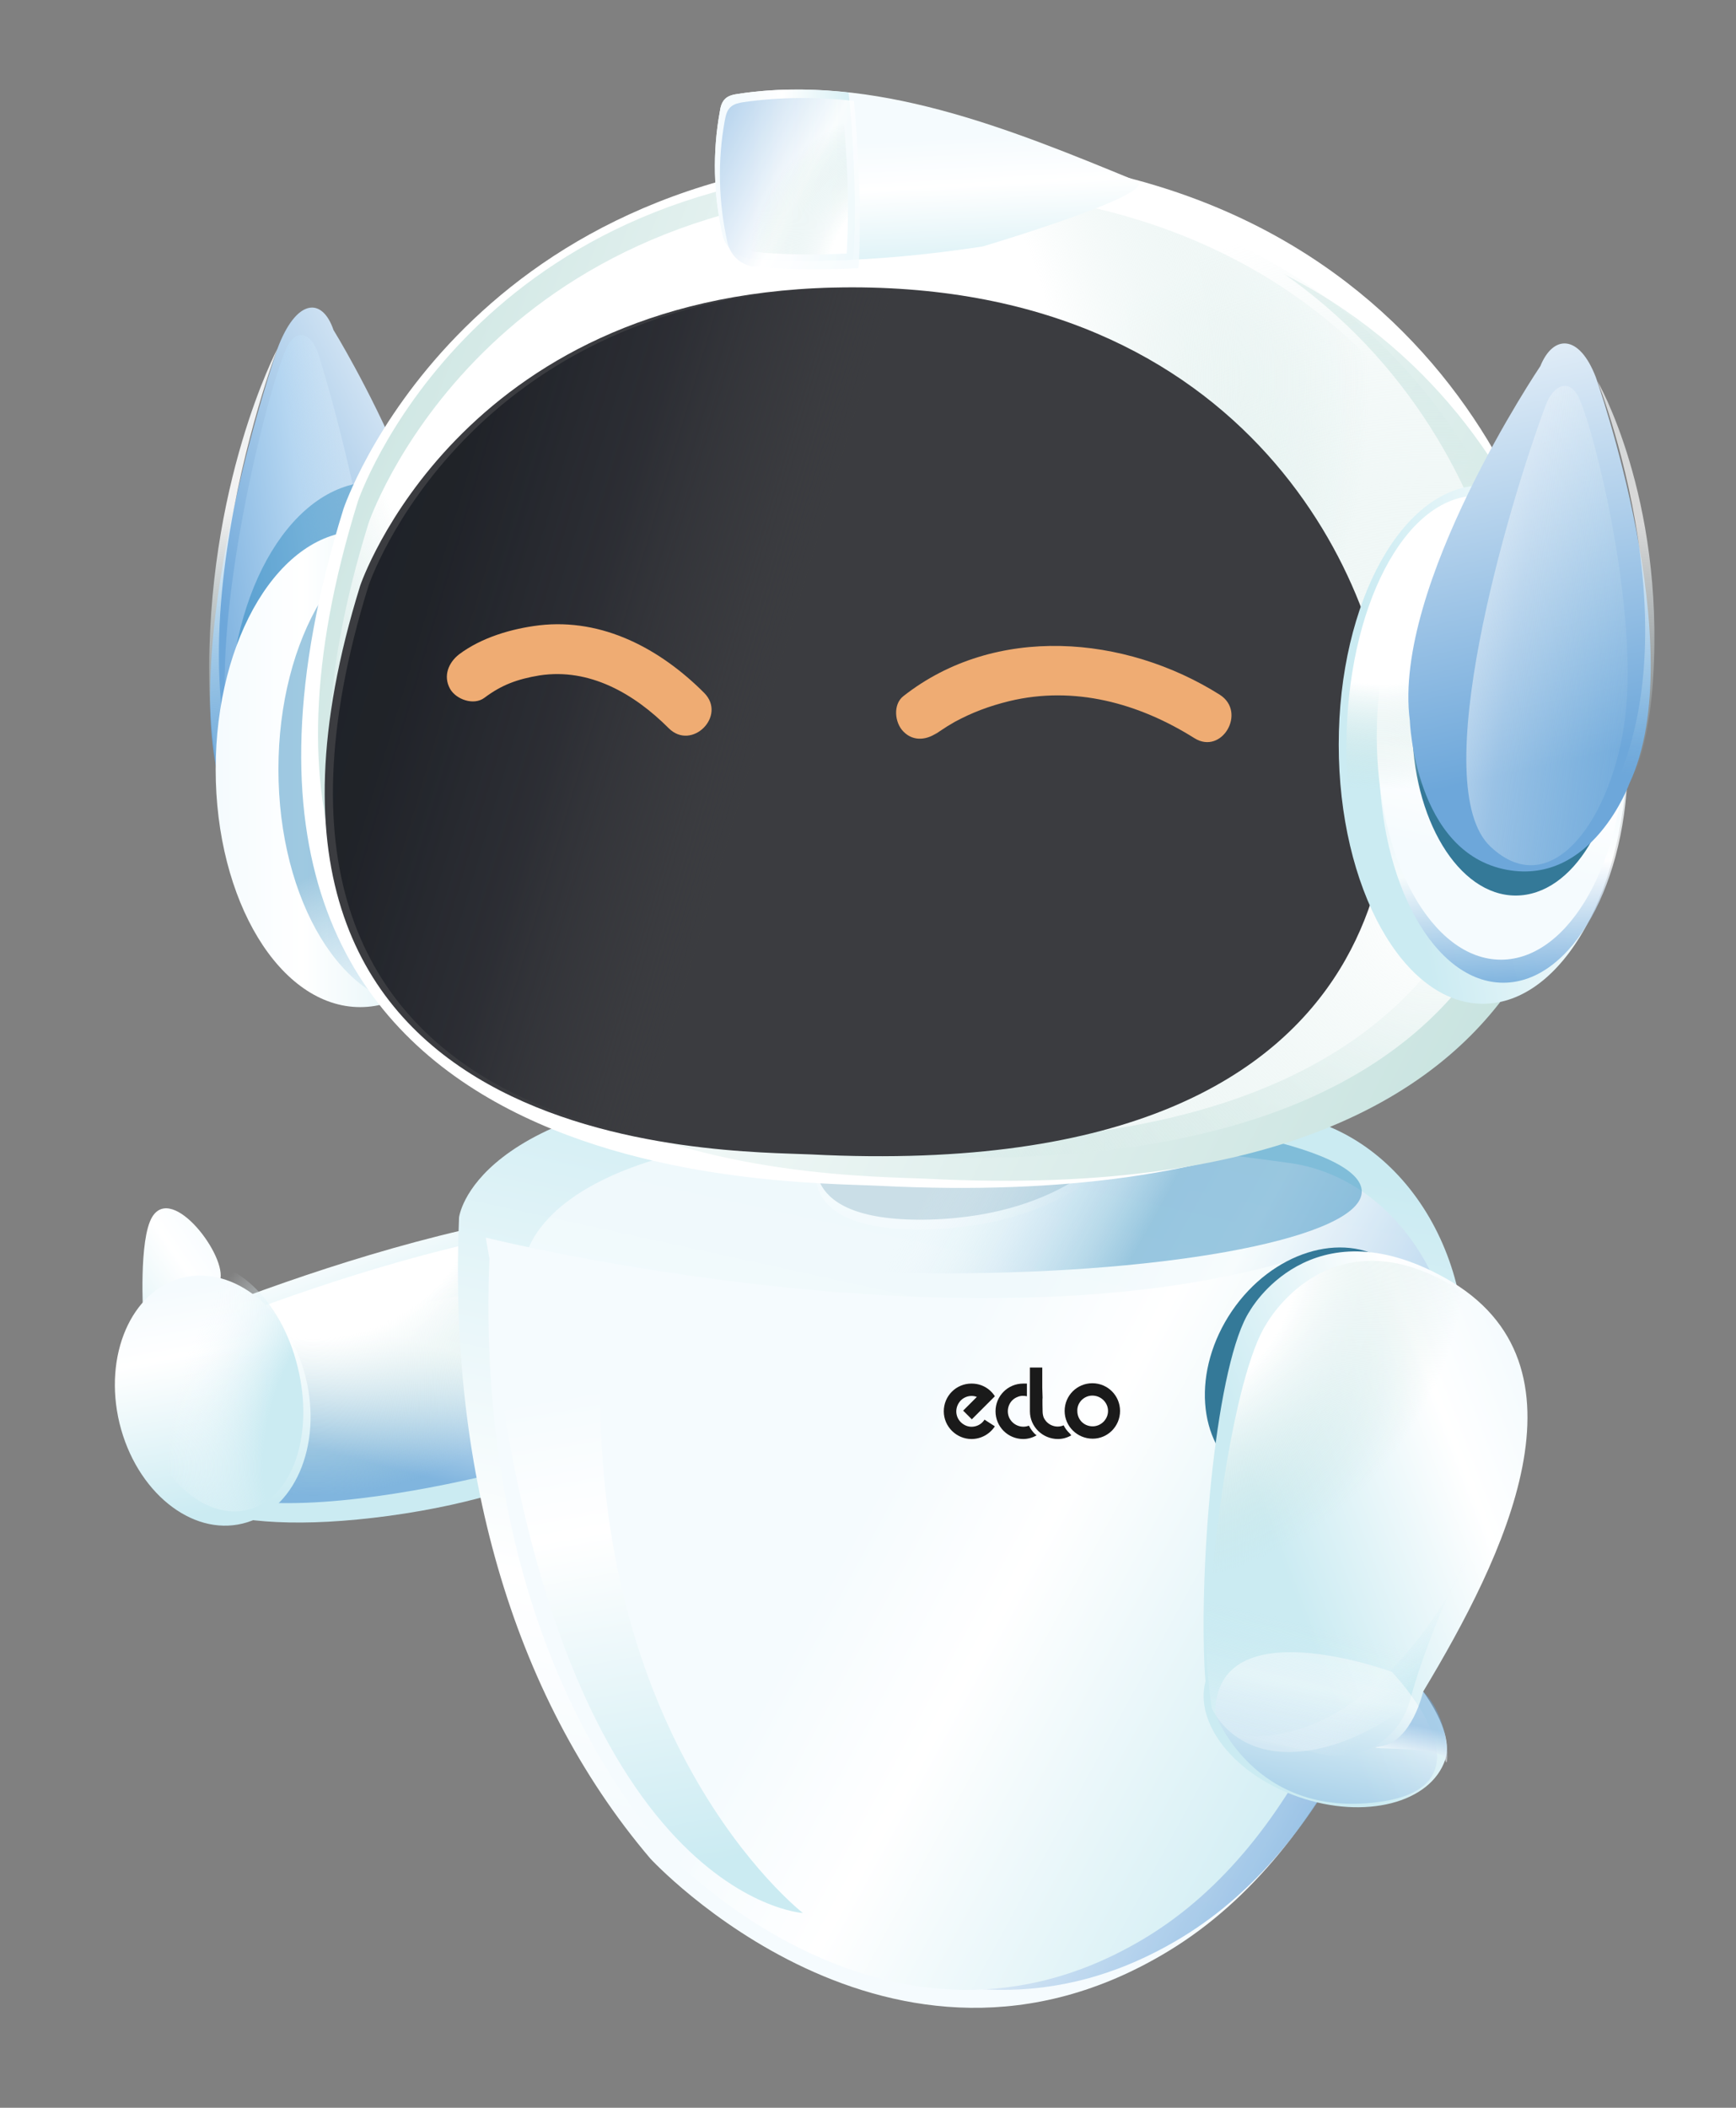 <svg version="1.2" xmlns="http://www.w3.org/2000/svg" viewBox="0 0 520 631" width="520" height="631"><rect x="0" y="0" width="520" height="631" fill="#808080" stroke="none"/><defs><linearGradient id="P" gradientUnits="userSpaceOnUse"/><linearGradient id="g1" x2="1" href="#P" gradientTransform="matrix(20.945,56.385,-136.792,50.813,111.66,345.835)"><stop offset=".01" stop-color="#f5fbfe"/><stop offset=".3" stop-color="#fff"/><stop offset="1" stop-color="#cbebf2"/></linearGradient><linearGradient id="g2" x2="1" href="#P" gradientTransform="matrix(-14.553,55.149,-74.904,-19.766,117.057,381.683)"><stop offset=".01" stop-color="#f5fbfe"/><stop offset=".3" stop-color="#fff"/><stop offset=".98" stop-color="#6da7da"/></linearGradient><radialGradient id="g3" cx="0" cy="0" r="1" href="#P" gradientTransform="matrix(72.981,66.035,-66.035,72.981,93.791,349.425)"><stop offset=".52" stop-color="#fff" stop-opacity="1"/><stop offset="1" stop-color="#c4e1dd" stop-opacity="0"/></radialGradient><linearGradient id="g4" x2="1" href="#P" gradientTransform="matrix(53.617,-237.447,255.136,57.611,248.459,565.974)"><stop offset=".01" stop-color="#f5fbfe"/><stop offset=".3" stop-color="#fff"/><stop offset="1" stop-color="#cbebf2"/></linearGradient><linearGradient id="g5" x2="1" href="#P" gradientTransform="matrix(1.226,-19.618,64.869,4.055,288.643,367.099)"><stop offset=".01" stop-color="#f5fbfe"/><stop offset=".3" stop-color="#fff"/><stop offset=".98" stop-color="#cbebf2"/></linearGradient><linearGradient id="g6" x2="1" href="#P" gradientTransform="matrix(153.192,84.255,-80.459,146.289,275.404,440.306)"><stop offset=".01" stop-color="#f5fbfe"/><stop offset=".3" stop-color="#fff"/><stop offset=".98" stop-color="#6da7da"/></linearGradient><linearGradient id="g7" x2="1" href="#P" gradientTransform="matrix(117.134,64.424,-37.414,68.025,277.029,353.36)"><stop offset=".01" stop-color="#f5fbfe" stop-opacity="0"/><stop offset=".49" stop-color="#1078b3" stop-opacity="1"/></linearGradient><linearGradient id="g8" x2="1" href="#P" gradientTransform="matrix(154.876,85.182,-77.158,140.288,260.491,444.433)"><stop offset=".01" stop-color="#f5fbfe"/><stop offset=".3" stop-color="#fff"/><stop offset="1" stop-color="#cbebf2"/></linearGradient><linearGradient id="g9" x2="1" href="#P" gradientTransform="matrix(-137.776,70.078,-119.189,-234.331,205.355,124.429)"><stop offset=".01" stop-color="#f5fbfe"/><stop offset=".3" stop-color="#fff"/><stop offset=".98" stop-color="#6da7da"/></linearGradient><linearGradient id="g10" x2="1" href="#P" gradientTransform="matrix(-102.669,16.125,-51.288,-326.545,129.656,173.738)"><stop offset=".01" stop-color="#f5fbfe" stop-opacity="0"/><stop offset=".34" stop-color="#b5d6f1" stop-opacity="1"/><stop offset=".74" stop-color="#6da7da" stop-opacity="1"/></linearGradient><linearGradient id="g11" x2="1" href="#P" gradientTransform="matrix(21.11,167.233,-36.243,4.575,61.268,66.116)"><stop offset=".04" stop-color="#f5fbfe" stop-opacity="1"/><stop offset=".51" stop-color="#fff" stop-opacity="1"/><stop offset="1" stop-color="#cbebf2" stop-opacity="0"/></linearGradient><linearGradient id="g12" x2="1" href="#P" gradientTransform="matrix(-70.019,-123.562,97.028,-54.982,151.863,285.97)"><stop offset=".01" stop-color="#f5fbfe" stop-opacity="0"/><stop offset=".49" stop-color="#1078b3" stop-opacity="1"/></linearGradient><linearGradient id="g13" x2="1" href="#P" gradientTransform="matrix(86.538,0,0,142.511,64.594,230.269)"><stop offset=".01" stop-color="#f5fbfe"/><stop offset=".3" stop-color="#fff"/><stop offset="1" stop-color="#cbebf2"/></linearGradient><linearGradient id="g14" x2="1" href="#P" gradientTransform="matrix(-70.019,-123.562,97.027,-54.982,166.558,300.712)"><stop offset=".01" stop-color="#f5fbfe" stop-opacity="0"/><stop offset=".49" stop-color="#1078b3" stop-opacity="1"/></linearGradient><linearGradient id="g15" x2="1" href="#P" gradientTransform="matrix(-261.367,-136.624,123.56,-236.375,473.74,308.492)"><stop stop-color="#c4e1dd"/><stop offset="1" stop-color="#fff"/></linearGradient><linearGradient id="g16" x2="1" href="#P" gradientTransform="matrix(193.146,77.258,-67.732,169.329,74.225,120.871)"><stop stop-color="#c4e1dd"/><stop offset="1" stop-color="#fff"/></linearGradient><radialGradient id="g17" cx="0" cy="0" r="1" href="#P" gradientTransform="matrix(205.817,0,0,205.817,430.329,270.157)"><stop offset=".01" stop-color="#fff" stop-opacity="1"/><stop offset="1" stop-color="#c4e1dd" stop-opacity="0"/></radialGradient><radialGradient id="g18" cx="0" cy="0" r="1" href="#P" gradientTransform="matrix(198.47,0,0,198.47,212.444,112.956)"><stop offset=".52" stop-color="#fff" stop-opacity="1"/><stop offset="1" stop-color="#c4e1dd" stop-opacity="0"/></radialGradient><linearGradient id="g19" x2="1" href="#P" gradientTransform="matrix(169.735,49.558,-42.376,145.139,61.009,161.167)"><stop stop-color="#1c1f26" stop-opacity="1"/><stop offset=".39" stop-color="#1e2127" stop-opacity=".93"/><stop offset=".66" stop-color="#25272e" stop-opacity=".69"/><stop offset=".88" stop-color="#323338" stop-opacity=".29"/><stop offset="1" stop-color="#3b3c40" stop-opacity="0"/></linearGradient><linearGradient id="g20" x2="1" href="#P" gradientTransform="matrix(26.043,145.532,-43.437,7.773,180.629,413.248)"><stop offset=".01" stop-color="#f5fbfe"/><stop offset=".3" stop-color="#fff"/><stop offset="1" stop-color="#cbebf2"/></linearGradient><linearGradient id="g21" x2="1" href="#P" gradientTransform="matrix(-94.401,16.562,-28.474,-162.302,511.448,211.104)"><stop offset=".3" stop-color="#fff"/><stop offset="1" stop-color="#cbebf2"/></linearGradient><linearGradient id="g22" x2="1" href="#P" gradientTransform="matrix(3.929,49.119,-27.626,2.21,451.779,245.257)"><stop offset=".01" stop-color="#f5fbfe"/><stop offset=".3" stop-color="#fff"/><stop offset=".98" stop-color="#6da7da"/></linearGradient><linearGradient id="g23" x2="1" href="#P" gradientTransform="matrix(20.887,-88.771,53.259,12.531,440.854,257.722)"><stop offset=".01" stop-color="#f5fbfe"/><stop offset=".3" stop-color="#fff"/><stop offset="1" stop-color="#cbebf2"/></linearGradient><radialGradient id="g24" cx="0" cy="0" r="1" href="#P" gradientTransform="matrix(110.147,0,0,110.147,413.622,155.083)"><stop offset=".45" stop-color="#fff" stop-opacity="1"/><stop offset=".74" stop-color="#c4e1dd" stop-opacity="0"/></radialGradient><linearGradient id="g25" x2="1" href="#P" gradientTransform="matrix(49.335,223.922,-116.74,25.72,416.642,9.525)"><stop offset=".01" stop-color="#f5fbfe"/><stop offset=".3" stop-color="#fff"/><stop offset=".98" stop-color="#6da7da"/></linearGradient><linearGradient id="g26" x2="1" href="#P" gradientTransform="matrix(103.215,13.289,-40.929,317.906,401.532,179.293)"><stop offset=".04" stop-color="#f5fbfe" stop-opacity="1"/><stop offset=".51" stop-color="#fff" stop-opacity=".3"/><stop offset="1" stop-color="#cbebf2" stop-opacity="0"/></linearGradient><linearGradient id="g27" x2="1" href="#P" gradientTransform="matrix(-15.707,152.573,-27.744,-2.856,495.131,78.559)"><stop offset=".04" stop-color="#f5fbfe" stop-opacity="1"/><stop offset=".51" stop-color="#fff" stop-opacity="1"/><stop offset="1" stop-color="#cbebf2" stop-opacity="0"/></linearGradient><linearGradient id="g28" x2="1" href="#P" gradientTransform="matrix(2.555,49.954,-121.922,6.235,276.995,41.087)"><stop offset=".01" stop-color="#f5fbfe"/><stop offset=".3" stop-color="#fff"/><stop offset="1" stop-color="#cbebf2"/></linearGradient><linearGradient id="g29" x2="1" href="#P" gradientTransform="matrix(38.298,.511,-0.621,46.587,222.521,52.199)"><stop offset=".01" stop-color="#f5fbfe"/><stop offset=".3" stop-color="#fff"/><stop offset="1" stop-color="#cbebf2"/></linearGradient><linearGradient id="g30" x2="1" href="#P" gradientTransform="matrix(-68.936,-35.745,36.95,-71.261,261.172,65.91)"><stop offset=".01" stop-color="#f5fbfe"/><stop offset=".3" stop-color="#fff"/><stop offset=".98" stop-color="#6da7da"/></linearGradient><radialGradient id="g31" cx="0" cy="0" r="1" href="#P" gradientTransform="matrix(51.265,0,0,51.265,274.722,82.737)"><stop offset=".52" stop-color="#fff" stop-opacity="1"/><stop offset="1" stop-color="#c4e1dd" stop-opacity="0"/></radialGradient><linearGradient id="g32" x2="1" href="#P" gradientTransform="matrix(-44.425,30.638,-32.914,-47.726,66.789,367.564)"><stop offset=".01" stop-color="#f5fbfe"/><stop offset=".3" stop-color="#fff"/><stop offset="1" stop-color="#cbebf2"/></linearGradient><linearGradient id="g33" x2="1" href="#P" gradientTransform="matrix(12.255,67.404,-51.156,9.301,57.378,384.436)"><stop offset=".01" stop-color="#f5fbfe"/><stop offset=".3" stop-color="#fff"/><stop offset="1" stop-color="#cbebf2"/></linearGradient><radialGradient id="g34" cx="0" cy="0" r="1" href="#P" gradientTransform="matrix(95.417,11.565,-11.565,95.417,146.066,439.06)"><stop offset=".7" stop-color="#cbebf2" stop-opacity="1"/><stop offset="1" stop-color="#f5fbfe" stop-opacity="0"/></radialGradient><radialGradient id="g35" cx="0" cy="0" r="1" href="#P" gradientTransform="matrix(-177.753,-43.228,43.228,-177.753,253.397,519.334)"><stop offset=".3" stop-color="#1078b3" stop-opacity="1"/><stop offset=".45" stop-color="#f5fbfe" stop-opacity="0"/></radialGradient><linearGradient id="g36" x2="1" href="#P" gradientTransform="matrix(-81.512,31.351,-40.202,-104.525,464.995,435.4)"><stop offset=".01" stop-color="#f5fbfe"/><stop offset=".3" stop-color="#fff"/><stop offset="1" stop-color="#cbebf2"/></linearGradient><radialGradient id="g37" cx="0" cy="0" r="1" href="#P" gradientTransform="matrix(93.024,45.711,-45.711,93.024,335.85,371.451)"><stop offset=".52" stop-color="#fff" stop-opacity="1"/><stop offset="1" stop-color="#c4e1dd" stop-opacity="0"/></radialGradient><radialGradient id="g38" cx="0" cy="0" r="1" href="#P" gradientTransform="matrix(91.625,45.023,-45.023,91.625,462.589,565.961)"><stop offset=".7" stop-color="#cbebf2" stop-opacity="1"/><stop offset="1" stop-color="#f5fbfe" stop-opacity="0"/></radialGradient><linearGradient id="g39" x2="1" href="#P" gradientTransform="matrix(-11.642,61.492,-97.34,-18.429,403.081,487.82)"><stop offset=".01" stop-color="#f5fbfe"/><stop offset=".3" stop-color="#fff"/><stop offset=".98" stop-color="#6da7da"/></linearGradient><linearGradient id="g40" x2="1" href="#P" gradientTransform="matrix(12.461,-52.514,46.114,10.942,380.529,538.955)"><stop offset=".01" stop-color="#f5fbfe" stop-opacity="1"/><stop offset=".3" stop-color="#fff" stop-opacity="1"/><stop offset="1" stop-color="#cbebf2" stop-opacity="0"/></linearGradient><linearGradient id="g41" x2="1" href="#P" gradientTransform="matrix(3.043,-12.826,14.231,3.377,421.752,529.154)"><stop offset=".01" stop-color="#f5fbfe"/><stop offset=".3" stop-color="#fff"/><stop offset=".98" stop-color="#6da7da"/></linearGradient></defs><style>.a{fill:url(#g1)}.b{opacity:.8;mix-blend-mode:darken;fill:url(#g2)}.c{fill:url(#g3)}.d{fill:url(#g4)}.e{opacity:.6;fill:url(#g5)}.f{fill:#1f6b8d}.g{mix-blend-mode:darken;fill:url(#g6)}.h{opacity:.4;fill:url(#g7)}.i{fill:url(#g8)}.j{fill:url(#g9)}.k{fill:url(#g10)}.l{opacity:.9;fill:url(#g11)}.m{opacity:.4;fill:url(#g12)}.n{fill:url(#g13)}.o{opacity:.4;fill:url(#g14)}.p{fill:#fff}.q{fill:url(#g15)}.r{fill:url(#g16)}.s{fill:url(#g17)}.t{fill:url(#g18)}.u{fill:#3b3c40}.v{fill:url(#g19)}.w{fill:#1a1a1a}.x{fill:url(#g20)}.y{fill:url(#g21)}.z{opacity:.8;mix-blend-mode:darken;fill:url(#g22)}.A{fill:url(#g23)}.B{opacity:.9;fill:#1f6b8d}.C{fill:url(#g24)}.D{fill:url(#g25)}.E{fill:url(#g26)}.F{opacity:.7;mix-blend-mode:overlay;fill:url(#g27)}.G{fill:url(#g28)}.H{fill:url(#g29)}.I{mix-blend-mode:darken;fill:url(#g30)}.J{fill:url(#g31)}.K{fill:url(#g32)}.L{fill:#efac73}.M{fill:url(#g33)}.N{fill:url(#g34)}.O{opacity:.4;fill:url(#g35)}.P{fill:url(#g36)}.Q{fill:url(#g37)}.R{fill:url(#g38)}.S{opacity:.5;mix-blend-mode:darken;fill:url(#g39)}.T{opacity:.3;fill:url(#g40)}.U{opacity:.5;mix-blend-mode:darken;fill:url(#g41)}</style><path class="a" d="m227.5 373c0 0-18.2-18.5-74.5-7.8-38.1 7.3-76.7 21.5-97.7 30-15 6.1-23.1 23.1-16.9 38.1 6.1 14.7 25.4 27.6 78.1 20.5 105.3-14.4 111-80.8 111-80.8z"/><path class="b" d="m152.7 384.9c0 0-103.5 18.1-105.5 40.8-4.1 46.3 113.4 12.2 113.4 12.2z"/><path class="c" d="m229.8 377c0 0-18.2-18.6-74.5-7.8-38.1 7.2-76.8 21.5-97.8 30-15 6-23.1 23.1-16.9 38 6.1 14.8 25.4 27.7 78.1 20.5 105.4-14.3 111.1-80.7 111.1-80.7z"/><path class="d" d="m350 584.1c50.3-30.5 75.8-98.7 87.5-164.5 7.3-41.2-17-80.9-52.5-85.9-43.5-6.1-104-12.4-154.1-9.4-89.6 5.4-93.4 40.2-93.4 40.2-3.1 73.2 15 142.2 57.3 191.9 0 0 72 78.2 155.2 27.7z"/><path class="e" d="m245 347.5c0 0-8.2 21.7 33.5 20.5 41.6-1.2 56.8-23.3 56.8-23.3 0 0-81.1-6.3-90.3 2.8z"/><path class="f" d="m245.1 344.5c0 0-8.2 21.7 33.5 20.6 41.6-1.2 56.8-23.4 56.8-23.4 0 0-81.1-6.3-90.3 2.8z"/><g style="opacity:.8"><path class="g" d="m354 580c46.6-28.3 70.2-91.4 81-152.2 6.8-38.2-15.7-74.9-48.5-79.6-40.3-5.6-96.3-11.4-142.7-8.7-82.9 5-86.4 37.3-86.4 37.3-2.9 67.7 13.9 131.6 53.1 177.6 0 0 66.6 72.3 143.5 25.6z"/></g><path class="h" d="m283.1 381.2c-69.1 0-124.9-11-124.9-24.5 0-13.5 55.8-24.5 124.9-24.5 69 0 124.8 11 124.8 24.5 0 13.5-55.8 24.5-124.8 24.5z"/><path class="i" d="m145.5 370.5c0 0 149.8 37.5 248.2 4.6 33.9-11.3 30.6 52.7 30.6 52.7-10.8 60.8-34.4 123.9-81 152.2-77 46.7-143.6-25.6-143.6-25.6-39.1-46-55.9-109.9-53.1-177.6"/><path class="j" d="m68 240.9c-17.3-42.5 15.1-136.5 15.1-136.5 5.6-15 13.4-15.6 16.8-5.6 0 0 42.1 68 35.2 113.4 0 0-3.1 44.3-31.2 53.2-26 8.3-35.9-24.5-35.9-24.5z"/><path class="k" d="m95.4 106.1c-2-6.3-6.8-8.5-9.9-1.2-5.7 13.3-20.5 72.8-17.9 108.1 2.5 32.4 19.6 59.9 39.1 38.4 20.4-22.6-1-112.5-11.3-145.3z"/><path class="l" d="m85.8 261.2c0 0-22.1-3-23.1-56.1-1.1-60 20.4-100.7 20.4-100.7 0 0-41.2 108.2 2.7 156.8z"/><path class="m" d="m111.9 286.8c-23.9 0-43.2-31.9-43.2-71.3 0-39.4 19.3-71.2 43.2-71.2 24 0 43.3 31.8 43.3 71.2 0 39.4-19.3 71.3-43.3 71.3z"/><path class="n" d="m107.9 301.5c-24 0-43.3-31.8-43.3-71.2 0-39.4 19.3-71.3 43.3-71.3 23.9 0 43.2 31.9 43.2 71.3 0 39.4-19.3 71.2-43.2 71.2z"/><path class="o" d="m126.6 301.5c-23.9 0-43.2-31.8-43.2-71.2 0-39.4 19.3-71.3 43.2-71.3 24 0 43.3 31.9 43.3 71.3 0 39.4-19.3 71.2-43.3 71.2z"/><path class="p" d="m263.5 355c-29.4-1.5-224.2 2-160.6-202.7 0 0 34.5-102.8 168.4-106.1 150.4-3.6 196.5 109.3 198 157.9 0.4 14 21.8 162.4-205.8 150.9z"/><path class="q" d="m278.1 352.9c-27.7-1.4-211.4 1.9-151.4-191.1 0 0 32.5-96.9 158.7-99.9 141.8-3.5 185.3 103 186.7 148.8 0.4 13.2 20.6 153-194 142.2z"/><path class="r" d="m258.6 341.2c-27.7-1.4-211.3 1.9-151.4-191.1 0 0 32.6-96.9 158.7-100 141.8-3.4 185.3 103.1 186.7 148.9 0.4 13.2 20.6 153-194 142.2z"/><path class="s" d="m268 346c-27.7-1.4-211.4 1.9-151.4-191.1 0 0 32.5-96.9 158.7-100 141.8-3.4 185.3 103 186.7 148.9 0.4 13.2 20.6 153-194 142.2z"/><path class="t" d="m261.9 347.7c-27.8-1.4-211.4 1.9-151.5-191.1 0 0 32.6-96.9 158.8-99.9 141.7-3.5 185.3 103 186.6 148.8 0.4 13.2 20.6 153-193.9 142.2z"/><path class="u" d="m242.9 345.6c-24.7-1.2-188.4 1.7-135-170.3 0 0 29.1-86.5 141.5-89.2 126.4-3 165.3 91.9 166.5 132.8 0.3 11.7 18.3 136.4-173 126.7z"/><path class="v" d="m245.4 345.6c-24.8-1.2-188.5 1.7-135-170.3 0 0 29-86.5 141.5-89.2 126.4-3 165.2 91.9 166.4 132.8 0.4 11.7 18.4 136.4-172.9 126.7z"/><path class="w" d="m288.6 426.4c-2.2-1.4-2.8-4.2-1.4-6.4 0.8-1.3 2.3-2.1 3.8-2.1q0.9 0 1.6 0.3l-4.1 4.1 2.6 2.6 4.2-4.2q0 0 0 0l0.9-0.9 1.8-1.8c-0.6-1-2.8-3.8-7-3.8-4.6 0-8.3 3.7-8.3 8.3 0 4.6 3.8 8.3 8.3 8.3 2.9 0 5.5-1.5 7-3.8l-3.1-2c-1.3 2.1-4.2 2.8-6.3 1.4z"/><path class="w" d="m308.2 426.8c-2.3 0.9-5-0.2-6-2.6-0.9-2.4 0.2-5.1 2.6-6 0.9-0.4 1.9-0.4 2.8-0.2v-3.8q-0.5 0-1.1 0c-4.6 0-8.3 3.7-8.3 8.3 0 4.6 3.7 8.3 8.3 8.3 1.4 0 2.8-0.4 4-1.1q-0.2-0.2-0.5-0.4-1.1-1.1-1.8-2.5z"/><path class="w" d="m318.6 426.7c-2.3 1-5-0.1-6-2.4q-0.3-0.9-0.3-1.8c0-0.2-0.1-3.8 0-4l-0.1-3.1q0 0 0 0v-6h-3.7v12.7q0 0.2 0 0.4c0 4.6 3.8 8.3 8.4 8.3 1.4 0 2.8-0.4 4-1.1q-0.2-0.2-0.4-0.5-1.2-1.1-1.9-2.5z"/><path fill-rule="evenodd" class="w" d="m335.5 422.4c0 4.6-3.7 8.3-8.2 8.3-4.6 0-8.4-3.7-8.4-8.3 0-4.6 3.7-8.3 8.3-8.3 4.6 0 8.3 3.7 8.3 8.3zm-8.3-4.6c-2.5 0-4.6 2.1-4.5 4.6 0 2.6 2 4.6 4.6 4.6 2.5 0 4.6-2.1 4.6-4.6 0-2.5-2.1-4.6-4.7-4.6z"/><path class="x" d="m180.6 395.2c-8.9 124.2 59.9 177.5 59.9 177.5 0 0-75.3-4.4-94-184.2-0.6-5.5 3.8-10.3 9.3-10.3h8.8c9.3 0 16.7 7.8 16 17z"/><path class="y" d="m444.2 300.5c-23.9 0-43.2-34.7-43.2-77.6 0-42.9 19.3-77.6 43.2-77.6 23.9 0 43.3 34.7 43.3 77.6 0 42.9-19.4 77.6-43.3 77.6z"/><path class="z" d="m450.3 294.2c-20.6 0-37.2-29.9-37.2-66.9 0-36.9 16.6-66.8 37.2-66.8 20.6 0 37.3 29.9 37.3 66.8 0 37-16.7 66.9-37.3 66.9z"/><path class="A" d="m449.6 287.3c-20.6 0-37.2-29.9-37.2-66.9 0-36.9 16.6-66.8 37.2-66.8 20.6 0 37.3 29.9 37.3 66.8 0 37-16.7 66.9-37.3 66.9z"/><path class="B" d="m454 268.1c-17.1 0-31-22.9-31-51.1 0-28.3 13.9-51.1 31-51.1 17.2 0 31 22.8 31 51.1 0 28.2-13.8 51.1-31 51.1z"/><path class="C" d="m442.5 299.1c-21.7 0-39.2-33.7-39.2-75.4 0-41.7 17.5-75.3 39.2-75.3 21.7 0 39.3 33.6 39.3 75.3 0 41.7-17.6 75.4-39.3 75.4z"/><path class="D" d="m488.1 234.5c18.8-40.2-10.1-121.6-10.1-121.6-5-13-12.8-12.7-16.6-3.3 0 0-44.4 65.8-39.1 106.1 0 0 1.4 39.6 29.1 44.7 25.6 4.7 36.7-25.9 36.7-25.9z"/><path class="E" d="m463 121.3c2.2-5.9 7.1-8.4 10-2.1 5.1 11.3 17.7 63.4 13.8 95.6-3.6 29.4-21.7 56.1-40.3 38.7-19.5-18.2 5.1-101.6 16.5-132.2z"/><path class="F" d="m470.1 255.9c0 0 22.1-5.1 25.1-53.1 3.3-54.3-16.7-88.7-16.7-88.7 0 0 37.2 93.3-8.4 141.8z"/><path class="G" d="m294.3 73.8c0 0 54.6-16.2 45.9-19.7-38.1-15.7-78.4-32.1-119.1-26-1.4 0.2-2.8 0.5-3.8 1.4-1.1 1-1.5 2.5-1.7 4-2.2 12.1-1.9 24.6 0.8 36.6 0.8 3.9 4.2 6.8 8.2 7.2 10.7 1 34.2 1.9 69.7-3.5z"/><path class="H" d="m255.7 75.9c0.5-9.2 0.4-18.5 0-27.8-0.3-6.8-0.8-13.6-1.5-20.4-11-1.2-22-1.3-33.1 0.4-1.4 0.2-2.8 0.5-3.8 1.4-1.1 1-1.5 2.5-1.7 4-2.2 12.1-1.9 24.6 0.8 36.6 0.8 3.9 4.2 6.8 8.2 7.2 6.2 0.6 16.6 1.1 31 0.5q0.1-1 0.1-1.9z"/><g style="opacity:.8"><path class="I" d="m257.3 78.5c0.4-9.3 0.3-18.6-0.1-27.8-0.3-6.8-0.8-13.7-1.4-20.5-11-1.2-22.1-1.2-33.2 0.4-1.3 0.2-2.7 0.5-3.7 1.4-1.2 1-1.5 2.6-1.8 4.1-2.2 12-1.9 24.5 0.8 36.5 0.9 4 4.2 6.9 8.3 7.3 6.1 0.5 16.5 1.1 30.9 0.4q0.1-0.9 0.2-1.8z"/></g><path class="J" d="m253.7 74.3c0.4-8 0.4-16 0-24-0.3-5.9-0.7-11.8-1.3-17.6-9.5-1.1-19-1.1-28.6 0.3-1.2 0.2-2.4 0.4-3.2 1.2-1 0.9-1.3 2.2-1.5 3.5-1.9 10.4-1.7 21.2 0.6 31.6 0.8 3.4 3.7 5.9 7.2 6.2 5.3 0.5 14.2 1 26.7 0.4q0.1-0.8 0.1-1.6z"/><path class="K" d="m42.9 393.8c0 0-1.4-22.8 2.7-29.5 6.1-10 22.6 11.9 20.3 19.1-2.3 7.3-14.2 13.8-23 10.4z"/><path class="L" d="m281.2 219c-2.3 1.8-0.9 0.7 0.3-0.1q2.2-1.5 4.5-2.8c5.2-2.8 10.2-4.7 16.3-6.2 19.5-4.7 38.8 0.6 55.5 11.1 8.2 5.1 15.7-7.8 7.6-13-28.4-17.9-67.3-21.2-94.8 0.4-3.2 2.5-2.6 8 0 10.6 3.1 3.2 7.4 2.5 10.6 0z"/><path class="L" d="m145.1 208.9c5.2-3.9 9.9-5.6 16.5-6.7 15-2.3 28.4 5.5 38.7 15.8 6.9 6.9 17.5-3.7 10.6-10.6-13.1-13.1-30.3-22.4-49.4-20.2-8.2 1-17.2 3.6-24 8.7-3.2 2.5-4.8 6.5-2.7 10.3 1.8 3.2 7.1 5.1 10.3 2.7z"/><path class="M" d="m72.7 456.1c-15.4 3.8-31.9-9.6-36.9-30-4.9-20.3 3.5-39.8 18.9-43.6 15.5-3.8 31.9 9.7 36.9 30 5 20.4-3.5 39.9-18.9 43.6z"/><path class="N" d="m74.2 452c-13.3 3.3-28-10.5-33-30.9-4.9-20.4 1.8-39.4 15.1-42.7 13.2-3.2 28 10.6 32.9 31 5 20.3-1.7 39.4-15 42.6z"/><path class="O" d="m72.8 454c-14.4 3.5-29.1-6.1-32.8-21.6-3.8-15.5 4.7-30.8 19.1-34.3 14.4-3.5 29.1 6.2 32.8 21.6 3.8 15.5-4.8 30.8-19.1 34.3z"/><path class="B" d="m419.3 426.9c-12 17.6-33 24.2-46.9 14.7-13.9-9.5-15.4-31.4-3.4-49.1 12-17.6 33-24.2 46.9-14.7 13.9 9.5 15.4 31.4 3.4 49.1z"/><path class="P" d="m432.9 382.6c-40.4-22.5-58.5 9.8-58.5 9.8-9.9 14.9-15.4 74.3-13.5 108.6q0.1 1.1 0.2 2.3c-3.4 12.8 8.8 28.1 28 34.7 19.7 6.8 39.4 1.8 43.8-11.2 1.8-5.2-1.2-12.8-6.6-20.4 24.1-40.1 52.9-98 6.6-123.8z"/><path class="Q" d="m379.3 396.4c0 0 18.2-33 55.1-11.9 46.7 26.6-1.9 88.5-14.2 128.2-4 12.8-17.1 20.5-30.2 17.7l-7.6-1.6c-11.9-2.5-20.5-12.8-20.7-25-0.5-34.2 7.8-92.3 17.6-107.4z"/><path class="R" d="m447.7 449.5c2.1-5.3-18 32-25.4 59.7-3.2 11.5-14.8 18.6-26.5 15.9l-26-5.8c0 0 44.8 11.3 77.9-69.8z"/><path class="S" d="m364 513c0 0 11.4 31.3 48.7 26.5 37.3-4.8 4.2-39 4.2-39 0 0-52.8-19.5-52.9 12.5z"/><path class="T" d="m363 511.4c0 0 5.4 13.1 23 13.1 17.6 0 33.2-12.3 33.2-12.3l14.3-43.6c0 0-42.6-37.6-64.3-22.5-9.5 6.6-9.2 47.2-6.2 65.3z"/><path class="U" d="m426.3 506.4c0 0-3.3 14.7-12.4 16.3-9.2 1.5 18.2-0.5 19 4.1 0.9 4.6 2.2-11.7-6.6-20.4z"/></svg>